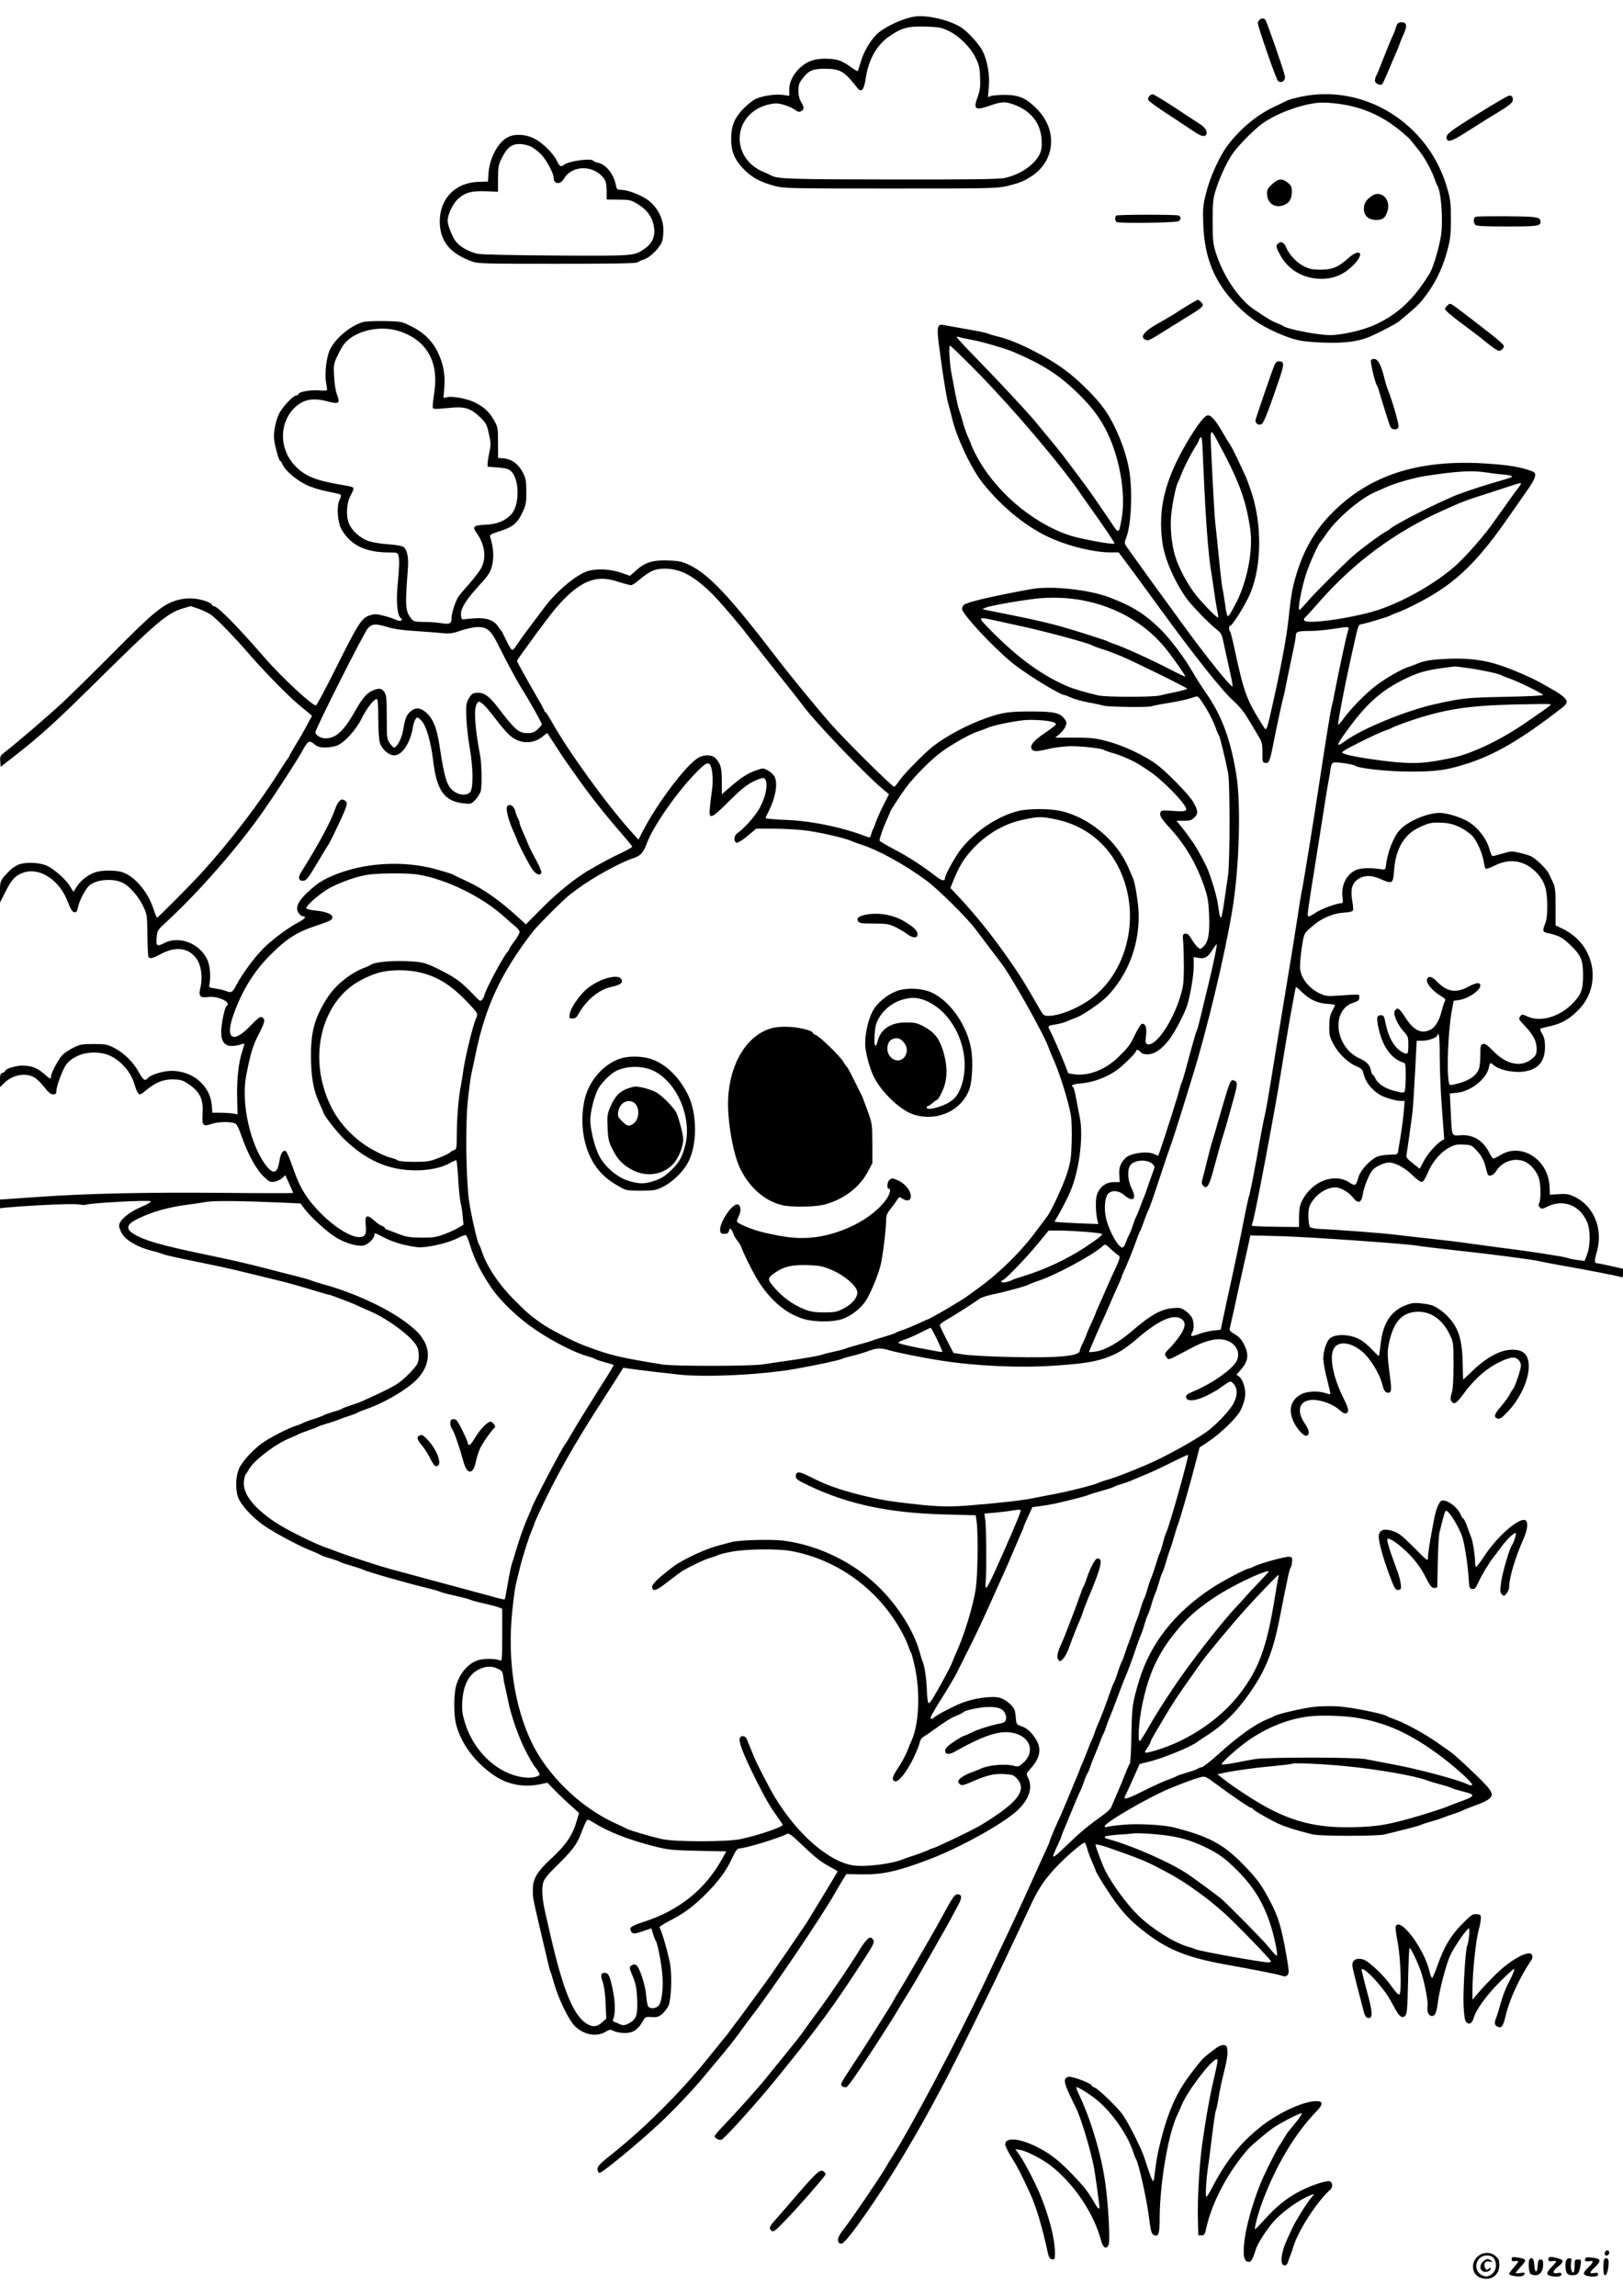 <?xml version="1.0" standalone="no"?>
<!DOCTYPE svg PUBLIC "-//W3C//DTD SVG 20010904//EN"
 "http://www.w3.org/TR/2001/REC-SVG-20010904/DTD/svg10.dtd">
<svg version="1.0" xmlns="http://www.w3.org/2000/svg"
 width="1240pt" height="1754pt" viewBox="0 0 1240 1754"
 preserveAspectRatio="xMidYMid meet">

<g transform="translate(0,1754) scale(0.1,-0.1)"
fill="#000000" stroke="none">
<path d="M6985 17413 c-94 -15 -240 -85 -293 -141 -47 -50 -93 -129 -113 -197
-12 -38 -23 -73 -25 -77 -3 -4 -27 10 -55 31 -28 21 -69 44 -90 50 -52 16
-143 17 -195 2 -98 -27 -184 -131 -184 -224 l0 -49 -48 7 c-57 8 -158 -7 -209
-31 -21 -10 -64 -44 -95 -76 -67 -70 -92 -132 -92 -228 0 -96 25 -157 92 -228
63 -66 126 -101 239 -132 70 -19 103 -20 886 -20 785 0 817 1 896 20 92 23
119 34 176 70 188 118 209 356 45 520 -81 81 -134 104 -240 105 -47 0 -95 -4
-108 -8 l-24 -9 7 79 c8 89 -11 197 -46 270 -28 57 -120 157 -174 189 -95 55
-259 92 -350 77z m256 -106 c82 -37 172 -125 211 -205 28 -56 34 -80 36 -153
3 -71 0 -98 -18 -148 -36 -98 -21 -108 98 -66 90 31 116 31 194 0 120 -49 188
-139 196 -259 3 -57 0 -81 -14 -112 -39 -83 -152 -160 -271 -184 -39 -9 -286
-12 -857 -11 -764 1 -876 4 -923 30 -10 6 -38 19 -63 29 -245 105 -236 422 14
506 27 9 65 16 85 16 41 0 115 -26 150 -52 17 -13 28 -15 42 -7 24 13 24 30
-1 71 -13 22 -20 51 -20 85 0 43 5 59 33 95 46 60 77 73 172 73 115 -1 146
-19 244 -145 33 -42 53 -18 67 81 20 131 81 242 171 306 96 69 148 84 283 80
98 -3 123 -7 171 -30z"/>
<path d="M9622 17388 c-7 -7 -12 -18 -12 -25 0 -26 139 -426 153 -440 24 -24
61 1 54 35 -8 43 -138 416 -149 430 -13 15 -31 15 -46 0z"/>
<path d="M10670 17344 c-6 -14 -10 -28 -10 -31 0 -3 -7 -19 -15 -36 -21 -46
-73 -174 -95 -232 -10 -27 -25 -64 -34 -81 -9 -18 -14 -39 -10 -47 7 -19 43
-32 54 -20 5 4 27 53 50 108 23 55 50 118 60 140 9 22 21 51 25 64 4 13 18 46
30 73 28 61 23 88 -16 88 -22 0 -32 -6 -39 -26z"/>
<path d="M8780 16805 c-7 -8 -10 -21 -7 -29 3 -8 68 -56 144 -105 76 -50 145
-95 153 -101 8 -5 35 -23 60 -40 47 -31 74 -37 85 -19 14 21 -6 55 -47 81 -24
15 -112 73 -195 128 -84 55 -159 100 -167 100 -7 0 -19 -7 -26 -15z"/>
<path d="M9939 16801 c-47 -10 -94 -23 -105 -29 -10 -5 -59 -29 -108 -52 -129
-62 -257 -170 -349 -294 -60 -80 -134 -243 -162 -360 -24 -94 -26 -121 -22
-234 9 -266 86 -451 262 -629 102 -103 203 -167 355 -227 100 -39 143 -46 300
-53 156 -6 262 7 350 43 64 27 204 99 226 117 114 94 146 123 180 164 89 109
152 231 190 373 25 92 29 123 29 245 0 125 -3 151 -29 240 -142 493 -632 798
-1117 696z m391 -73 c140 -34 262 -97 375 -192 33 -28 62 -54 65 -57 3 -4 18
-22 33 -41 59 -72 75 -95 109 -158 20 -36 41 -83 48 -105 7 -22 16 -44 20 -50
29 -38 46 -249 31 -373 -11 -87 -59 -251 -86 -297 -122 -200 -241 -313 -420
-396 -89 -41 -254 -79 -344 -79 -90 0 -325 46 -356 69 -5 4 -29 15 -52 24 -36
14 -70 34 -173 104 -115 77 -236 257 -291 433 -21 66 -24 94 -24 240 0 146 3
174 24 240 28 90 82 208 124 270 45 67 174 197 238 241 109 74 274 136 409
153 60 7 182 -4 270 -26z"/>
<path d="M9720 16134 c-32 -29 -40 -43 -40 -71 0 -69 52 -112 116 -94 50 14
73 46 74 103 0 40 -4 50 -31 72 -42 35 -71 33 -119 -10z"/>
<path d="M10480 16043 c-43 -30 -59 -57 -60 -96 0 -55 35 -87 94 -87 51 0 69
14 86 65 30 91 -48 168 -120 118z"/>
<path d="M9759 15674 c-11 -14 -8 -25 20 -79 63 -117 180 -185 317 -185 93 0
170 32 242 103 92 90 56 138 -39 53 -74 -67 -121 -86 -210 -86 -61 0 -85 5
-127 26 -56 28 -112 88 -137 147 -17 40 -43 48 -66 21z"/>
<path d="M11305 16679 c-231 -143 -257 -164 -253 -194 6 -38 42 -25 173 60 72
46 174 110 228 142 64 38 99 66 103 80 7 27 -2 43 -24 43 -10 0 -112 -59 -227
-131z"/>
<path d="M3882 16493 c-76 -37 -142 -159 -150 -279 l-4 -61 -71 -2 c-177 -5
-297 -127 -297 -302 0 -150 76 -244 245 -306 46 -17 95 -18 651 -18 428 0 605
3 615 11 8 6 30 17 50 23 50 16 127 95 140 145 6 23 9 69 6 103 -6 80 -56 164
-124 210 -56 38 -152 73 -198 73 -30 0 -33 3 -40 37 -15 82 -76 158 -137 170
-15 3 -31 10 -34 14 -14 24 -195 -2 -228 -32 -19 -17 -33 -8 -51 31 -26 58
-110 140 -176 173 -65 32 -145 36 -197 10z m173 -72 c22 -10 58 -38 81 -62 42
-46 94 -144 94 -176 0 -51 50 -56 78 -9 63 107 227 108 306 3 15 -21 20 -43
21 -94 l0 -67 90 -1 c81 0 95 -3 139 -29 63 -37 102 -80 121 -135 31 -91 11
-162 -59 -210 -83 -57 -73 -56 -671 -53 -325 2 -571 7 -603 13 -63 13 -133 50
-166 90 -27 32 -66 127 -66 162 0 49 40 132 81 169 53 48 102 61 214 57 l90
-4 0 100 c0 90 3 106 29 158 39 79 75 107 134 107 26 0 65 -9 87 -19z"/>
<path d="M8527 15893 c-11 -10 -8 -41 4 -49 20 -12 460 -6 475 7 19 15 18 35
-2 43 -21 8 -469 8 -477 -1z"/>
<path d="M11273 15883 c-16 -6 -17 -45 -1 -61 9 -9 77 -12 244 -12 245 0 261
3 252 47 -2 13 -16 20 -53 25 -58 7 -424 9 -442 1z"/>
<path d="M9080 15210 c-36 -22 -72 -44 -80 -50 -21 -15 -85 -53 -151 -90 -111
-62 -145 -107 -94 -127 19 -6 36 2 120 55 33 21 114 72 180 112 113 69 134 85
135 102 0 9 -29 38 -38 38 -4 0 -36 -18 -72 -40z"/>
<path d="M11056 15204 c-9 -8 -16 -19 -16 -23 0 -12 49 -54 155 -132 54 -41
106 -80 115 -87 66 -56 129 -102 142 -102 17 0 38 20 38 37 0 7 -35 40 -77 73
-43 34 -85 66 -93 73 -27 22 -171 131 -203 155 -37 26 -41 27 -61 6z"/>
<path d="M2771 15079 c-99 -30 -214 -128 -253 -216 -24 -55 -38 -175 -28 -238
5 -27 9 -55 9 -61 1 -8 -19 -10 -64 -6 -65 5 -155 -12 -155 -29 0 -5 -7 -9
-15 -9 -24 0 -108 -89 -133 -141 -28 -59 -45 -150 -37 -203 10 -63 37 -156 45
-156 4 0 13 -14 20 -30 19 -45 106 -119 185 -156 39 -18 110 -40 160 -49 50
-9 93 -20 98 -24 4 -4 0 -22 -9 -40 -24 -48 -15 -172 16 -226 69 -120 184
-175 361 -175 61 0 67 -2 73 -22 9 -34 7 -90 -6 -225 -13 -129 -2 -238 24
-254 25 -16 -5 -30 -33 -15 -13 7 -55 21 -92 31 -56 15 -74 16 -106 6 -69 -20
-87 -48 -293 -461 -62 -123 -118 -226 -124 -228 -24 -7 -264 216 -395 367
-206 238 -357 391 -386 391 -7 0 -13 4 -13 8 0 17 -78 45 -141 50 -45 3 -84
-1 -124 -12 -109 -32 -183 -92 -475 -387 -151 -152 -329 -327 -395 -389 -106
-100 -363 -320 -454 -390 -29 -22 -32 -30 -29 -67 l3 -41 95 74 c229 180 311
255 715 654 373 368 469 449 575 480 l67 20 59 -20 c32 -11 75 -32 96 -46 45
-32 184 -175 299 -309 47 -55 140 -154 205 -220 108 -109 143 -141 239 -218
l29 -25 -34 -63 c-18 -35 -57 -104 -87 -152 -29 -49 -53 -90 -53 -93 0 -3 -5
-10 -10 -17 -6 -7 -32 -46 -58 -87 -155 -249 -379 -542 -604 -790 -71 -78
-331 -340 -338 -340 -3 0 -16 30 -28 68 -42 131 -146 252 -242 281 -47 14
-143 14 -192 1 -56 -16 -115 -59 -148 -108 l-29 -44 -27 43 c-30 50 -112 123
-170 153 -47 25 -149 33 -208 16 -26 -7 -58 -27 -80 -48 -75 -77 -76 -78 -76
-166 l0 -81 39 78 c47 96 80 132 142 152 124 41 274 -58 336 -222 23 -58 35
-79 50 -81 17 -2 22 4 28 34 10 54 60 148 91 173 57 45 183 53 254 16 52 -27
115 -99 151 -172 33 -68 33 -69 35 -225 1 -86 5 -161 8 -167 11 -18 29 -13
100 24 114 59 210 44 269 -41 35 -49 47 -145 28 -219 -16 -65 -4 -79 61 -71
75 10 181 -43 139 -69 -14 -8 -41 -138 -41 -198 0 -73 26 -107 80 -107 21 0
51 5 66 10 15 6 28 9 30 7 2 -2 -5 -28 -15 -58 -28 -80 -43 -218 -39 -357 l3
-124 -35 6 c-19 3 -63 6 -96 6 l-61 0 -5 58 c-14 150 -143 260 -305 262 -65 0
-161 -29 -183 -55 -22 -26 -36 -16 -69 44 -40 75 -113 148 -188 186 -53 27
-67 30 -158 30 -91 0 -105 -3 -158 -30 -32 -16 -68 -41 -81 -55 -30 -32 -86
-137 -86 -161 0 -26 -6 -24 -57 21 -50 44 -94 60 -165 60 -48 0 -128 -25 -128
-40 0 -5 -9 -12 -20 -15 -17 -5 -20 -15 -20 -58 l0 -51 33 32 c63 61 159 80
227 43 19 -10 54 -43 78 -75 32 -41 50 -56 68 -56 17 0 24 6 24 19 0 45 52
183 82 217 63 71 177 101 287 74 97 -23 197 -124 227 -229 17 -56 30 -81 44
-81 5 0 26 15 49 34 69 57 127 81 201 81 54 -1 73 -6 108 -28 98 -63 127 -120
120 -233 -6 -92 2 -102 67 -80 46 16 130 20 174 7 19 -5 30 -25 61 -112 48
-135 113 -250 169 -301 38 -36 47 -40 78 -35 20 4 46 16 59 28 l24 22 30 -66
c16 -37 30 -68 30 -70 0 -2 -253 -2 -563 1 -540 5 -1009 -5 -1352 -29 -77 -5
-182 -12 -232 -16 l-93 -6 0 -33 0 -33 53 5 c189 17 500 31 542 24 28 -4 53
-6 56 -4 24 14 494 40 502 27 3 -5 -30 -24 -73 -42 -95 -40 -170 -103 -170
-144 0 -15 12 -46 27 -68 31 -48 124 -99 224 -124 35 -8 73 -20 84 -25 11 -5
79 -21 150 -36 293 -60 356 -73 475 -103 69 -17 172 -42 230 -56 105 -25 160
-41 320 -89 47 -14 88 -26 93 -26 10 0 183 -66 222 -85 17 -8 56 -26 88 -39
152 -66 340 -209 367 -281 12 -33 13 -86 1 -117 -12 -32 -97 -119 -153 -157
-42 -28 -121 -67 -263 -131 -22 -10 -65 -26 -95 -35 -30 -10 -59 -21 -65 -25
-5 -5 -37 -16 -70 -25 -33 -10 -64 -21 -70 -25 -5 -4 -41 -18 -80 -30 -38 -12
-74 -26 -80 -30 -5 -4 -28 -13 -50 -20 -58 -18 -181 -80 -246 -123 -75 -49
-165 -145 -192 -204 -30 -67 -30 -181 0 -239 33 -62 113 -145 195 -201 78 -54
278 -160 356 -189 26 -10 56 -23 67 -30 11 -7 47 -20 80 -29 33 -10 65 -21 70
-25 6 -4 44 -18 85 -29 41 -12 84 -26 95 -32 39 -18 299 -93 490 -140 44 -10
89 -24 100 -29 11 -5 63 -19 115 -30 52 -12 104 -25 115 -31 11 -5 58 -18 105
-28 47 -11 97 -24 111 -30 l26 -10 0 -201 c0 -182 -1 -201 -16 -194 -33 14
-111 16 -158 5 -81 -21 -151 -99 -179 -202 -18 -70 -18 -220 1 -292 39 -150
147 -293 294 -392 105 -69 225 -91 352 -64 l52 11 41 -43 c23 -25 77 -76 120
-116 l80 -72 -17 -58 c-29 -106 -82 -186 -191 -286 -115 -106 -146 -159 -145
-247 0 -58 1 -62 47 -260 16 -69 41 -176 56 -238 14 -62 28 -118 31 -123 4 -5
15 -42 26 -82 33 -119 110 -280 157 -330 66 -69 167 -90 236 -49 34 20 39 21
66 7 16 -8 54 -15 84 -15 62 0 100 25 136 88 20 36 23 37 69 34 40 -3 53 1 81
24 18 16 39 44 48 64 20 48 27 218 13 310 -13 79 -67 269 -82 284 -5 6 22 25
69 49 120 62 189 113 287 211 99 100 155 176 202 279 24 50 37 67 52 67 44 0
303 79 362 110 17 9 35 -4 132 -97 80 -77 134 -119 185 -146 40 -21 72 -40 72
-42 0 -1 -43 -74 -96 -161 -53 -88 -106 -175 -118 -194 -11 -19 -24 -39 -28
-45 -4 -5 -27 -39 -51 -75 -24 -36 -70 -103 -102 -150 -33 -47 -74 -107 -93
-135 -34 -50 -116 -163 -245 -338 -38 -50 -79 -105 -90 -121 -12 -17 -34 -44
-48 -60 -14 -17 -67 -83 -118 -146 -210 -261 -478 -529 -731 -731 -94 -75
-115 -96 -115 -118 0 -16 6 -27 16 -29 17 -3 283 215 452 372 100 92 266 266
344 362 18 21 76 91 129 154 53 63 113 140 135 170 21 30 67 92 101 137 170
221 531 755 641 948 15 28 41 70 56 95 l27 44 120 -2 c155 -3 272 23 509 113
231 87 559 268 672 370 95 86 127 180 87 256 -15 30 -14 31 20 69 76 85 87
155 35 233 -34 51 -67 79 -114 94 -26 8 -30 15 -33 49 -1 21 -5 50 -8 63 -8
36 -68 89 -116 102 -59 16 -197 -3 -291 -40 -69 -28 -192 -92 -212 -112 -12
-12 -25 -12 -25 1 0 6 22 45 48 88 83 131 139 225 159 267 11 22 47 94 80 160
64 128 93 189 168 355 57 129 76 169 108 240 14 30 44 100 67 155 23 55 51
118 61 141 10 22 19 43 19 47 0 4 15 40 34 81 l34 73 59 8 c32 4 85 13 118 20
135 31 231 56 250 65 11 5 56 19 100 31 44 12 85 25 90 29 6 4 33 15 62 23 29
9 67 22 85 31 18 8 67 28 108 45 41 17 129 58 194 91 66 33 121 58 123 56 8
-8 -141 -539 -166 -591 -6 -11 -18 -49 -27 -85 -9 -36 -20 -69 -24 -75 -4 -5
-17 -44 -29 -85 -12 -41 -28 -88 -36 -105 -7 -16 -21 -57 -30 -90 -10 -33 -21
-64 -25 -70 -4 -5 -15 -37 -25 -70 -9 -33 -23 -73 -30 -90 -7 -16 -21 -55 -30
-85 -10 -30 -23 -68 -30 -85 -7 -16 -21 -55 -30 -85 -10 -30 -21 -59 -25 -65
-4 -5 -18 -41 -30 -80 -12 -38 -26 -74 -30 -80 -4 -5 -17 -37 -28 -70 -34 -99
-72 -198 -91 -240 -10 -22 -24 -58 -31 -80 -7 -22 -16 -44 -20 -50 -3 -5 -15
-32 -25 -60 -10 -27 -28 -74 -41 -103 -13 -29 -24 -55 -24 -58 0 -3 -13 -36
-29 -72 -15 -37 -45 -107 -65 -157 -21 -49 -44 -103 -51 -120 -35 -74 -85
-193 -85 -199 0 -4 -11 -31 -24 -59 -14 -29 -67 -146 -119 -262 -94 -208 -134
-294 -249 -535 -33 -69 -85 -179 -116 -245 -204 -428 -557 -1094 -692 -1305
-16 -25 -37 -58 -45 -74 -45 -79 -266 -404 -326 -480 -22 -27 -42 -60 -45 -73
-7 -28 8 -48 30 -40 42 16 284 363 463 662 134 225 191 327 330 590 85 161
363 725 466 945 19 41 57 122 85 180 27 58 64 137 82 175 72 159 118 227 226
340 77 79 195 178 203 169 4 -5 13 -29 20 -54 7 -25 24 -69 37 -98 13 -29 24
-55 24 -58 0 -14 101 -175 152 -244 76 -102 131 -157 240 -240 165 -125 313
-184 593 -235 276 -50 401 -75 434 -86 27 -9 36 -8 48 4 13 13 12 32 -10 158
-36 204 -59 283 -121 402 -65 126 -102 176 -209 286 -151 154 -260 213 -527
281 -80 21 -277 31 -386 21 -61 -5 -117 -13 -127 -17 -10 -3 -17 -1 -17 5 0
27 323 215 490 286 93 39 196 77 237 88 41 10 42 10 130 -55 122 -91 251 -178
262 -178 5 0 11 -3 13 -8 5 -11 133 -85 202 -116 54 -24 131 -48 256 -79 59
-14 490 -14 550 0 182 45 258 64 275 73 11 5 47 17 80 26 33 9 74 22 90 29 17
7 55 21 85 30 30 10 60 21 65 25 6 3 33 15 60 25 182 65 195 85 115 172 -64
70 -233 227 -276 257 -17 11 -60 41 -95 66 -89 63 -241 146 -313 172 -34 12
-66 25 -72 30 -24 17 -272 67 -369 73 -55 3 -138 2 -185 -3 -85 -10 -284 -56
-304 -71 -6 -4 -27 -14 -46 -21 -94 -36 -223 -127 -378 -267 -63 -57 -122
-103 -131 -103 -9 0 -21 -4 -26 -9 -6 -5 -44 -19 -85 -31 -41 -12 -79 -25 -85
-30 -5 -4 -25 -12 -42 -18 -47 -16 -123 -50 -240 -109 -100 -49 -125 -53 -104
-16 6 10 32 68 59 128 l49 110 84 21 c102 26 310 112 354 146 6 5 44 30 85 57
107 69 207 165 291 281 141 192 202 337 254 600 65 330 77 386 86 396 4 6 10
26 11 45 3 30 0 34 -23 37 -28 3 -221 -50 -266 -73 -15 -8 -32 -15 -36 -15
-22 0 -203 -95 -287 -150 -286 -188 -471 -424 -557 -708 -52 -173 -55 -199
-59 -415 -1 -118 -7 -214 -13 -221 -5 -6 -21 -41 -34 -76 -14 -36 -41 -103
-62 -150 -20 -47 -40 -94 -45 -105 -4 -11 -27 -33 -49 -50 -135 -97 -186 -140
-289 -239 -121 -117 -126 -117 -71 0 16 34 29 64 29 68 0 4 13 38 29 74 15 37
45 108 65 157 20 50 42 99 48 109 5 11 19 44 29 74 10 30 23 60 28 66 4 6 14
29 21 51 7 22 23 63 35 90 12 28 30 73 40 100 10 28 21 55 25 60 4 6 13 28 20
50 7 22 18 54 26 70 12 28 29 72 89 232 14 38 30 77 35 88 13 28 58 149 81
220 11 33 26 74 33 90 8 17 22 57 31 90 10 33 21 65 25 70 4 6 15 37 25 70 9
33 23 74 30 90 8 17 21 57 31 90 9 33 20 65 24 70 4 6 18 44 29 85 12 41 26
84 31 95 5 11 18 54 30 95 12 41 25 84 30 95 14 33 94 311 138 484 l27 104 75
50 c90 61 211 179 238 233 36 74 45 130 27 190 -8 30 -25 60 -37 68 l-21 15
32 37 c59 66 65 117 25 195 -18 36 -38 58 -70 77 -35 21 -43 31 -38 47 3 11
19 81 35 155 16 74 42 194 58 265 16 72 37 166 47 209 l17 79 236 -6 c220 -6
985 -60 1041 -73 14 -3 144 -19 290 -35 265 -28 607 -73 645 -84 11 -3 81 -17
155 -30 192 -33 442 -82 463 -90 14 -6 17 -1 17 28 l0 35 -92 21 c-51 12 -98
21 -105 21 -22 0 -23 17 -2 91 48 170 -23 344 -167 415 -46 22 -64 26 -123 22
l-69 -4 -4 71 c-13 199 -213 326 -368 235 -28 -17 -55 -30 -60 -30 -5 0 -21
22 -34 49 -46 90 -123 136 -218 129 -69 -5 -65 -14 -74 179 l-7 140 58 6 c104
11 224 107 241 195 7 36 11 38 34 17 37 -34 131 -57 207 -53 127 8 188 72 187
194 0 44 -6 71 -22 98 -16 26 -18 38 -9 40 6 2 43 11 81 20 82 19 145 57 213
129 141 149 134 387 -16 534 -27 27 -75 61 -108 76 l-58 28 0 142 c0 114 -3
149 -17 180 -10 20 -25 53 -34 72 -18 39 -105 122 -144 137 -14 6 -51 17 -84
24 -53 13 -64 13 -126 -6 -37 -11 -71 -20 -77 -20 -5 0 -14 21 -21 46 -26 97
-107 194 -194 233 -68 31 -143 51 -190 51 -94 0 -244 -64 -304 -131 -50 -55
-96 -176 -106 -279 -2 -19 -8 -24 -23 -22 -83 14 -159 13 -200 -2 -76 -30
-121 -118 -108 -213 5 -36 3 -43 -11 -43 -34 0 -152 -44 -193 -71 -23 -16 -46
-29 -52 -29 -17 0 -19 -19 58 465 17 105 44 276 60 380 16 105 32 199 35 210
3 11 8 41 11 67 4 34 11 49 25 53 20 6 149 -13 165 -25 27 -20 249 -44 415
-44 201 -1 281 10 437 60 218 69 427 193 736 434 15 12 27 30 27 40 0 19 -38
53 -100 88 -19 11 -62 35 -95 54 -83 46 -234 111 -333 142 -119 37 -235 50
-387 43 -127 -6 -179 -15 -240 -42 -16 -7 -41 -16 -55 -20 -49 -15 -170 -84
-243 -139 -81 -61 -197 -179 -253 -257 -20 -27 -38 -48 -40 -46 -7 7 59 347
121 617 34 153 32 147 63 153 40 7 205 58 217 66 6 4 33 16 60 25 28 10 102
45 165 78 276 145 443 308 700 683 36 52 91 131 123 176 62 89 71 124 35 138
-93 35 -181 49 -370 61 -511 30 -883 -93 -1169 -387 -148 -152 -241 -334 -295
-578 -7 -33 -20 -127 -28 -210 -16 -158 -65 -416 -145 -763 -21 -91 -28 -104
-42 -82 -137 217 -152 257 -228 607 -14 67 -29 125 -33 129 -11 10 -10 44 1
44 17 0 123 171 156 254 85 209 87 522 6 766 -17 52 -38 109 -46 125 -78 168
-101 214 -115 235 -10 14 -37 59 -61 100 -56 97 -91 134 -117 126 -25 -8 -82
-84 -154 -206 -168 -286 -223 -509 -187 -765 16 -120 87 -286 178 -418 36 -53
171 -193 231 -241 42 -33 45 -40 61 -118 10 -46 29 -134 43 -197 15 -63 25
-119 23 -124 -5 -17 -189 211 -362 448 -52 72 -116 159 -142 195 -43 58 -166
228 -284 393 -41 57 -41 58 -26 95 38 94 51 335 27 502 -22 154 -104 360 -193
485 -64 91 -201 226 -305 302 -149 109 -377 222 -512 253 -30 7 -63 17 -72 22
-10 5 -84 20 -165 34 -82 15 -160 28 -174 31 -48 9 -53 -13 -36 -149 28 -216
57 -402 72 -453 8 -27 22 -79 30 -115 38 -153 146 -380 233 -490 152 -191 347
-347 537 -428 141 -60 321 -102 441 -102 l61 0 117 -157 c64 -87 150 -205 192
-263 275 -378 489 -647 575 -721 35 -31 75 -80 100 -123 24 -39 59 -98 78
-130 33 -54 36 -66 36 -135 0 -71 1 -76 22 -79 28 -4 35 11 62 148 29 149 69
332 75 350 3 8 17 71 30 140 14 69 34 166 45 215 11 50 20 102 21 116 0 34 14
39 108 39 42 0 120 7 172 15 135 21 131 21 118 -17 -12 -39 -58 -250 -93 -428
-13 -69 -26 -132 -29 -140 -7 -17 -42 -236 -87 -530 -51 -338 -134 -853 -144
-890 -3 -14 -17 -97 -30 -185 -23 -152 -43 -275 -115 -710 -17 -104 -42 -255
-55 -335 -51 -320 -75 -457 -85 -495 -6 -22 -21 -103 -35 -180 -32 -186 -73
-394 -80 -414 -4 -9 -18 -72 -32 -141 -42 -216 -81 -400 -113 -545 -17 -77
-41 -186 -52 -241 l-22 -102 -55 -6 c-31 -3 -80 -15 -110 -26 -58 -23 -72 -20
-53 10 17 28 15 87 -4 119 -9 15 -31 37 -50 50 -30 21 -42 23 -97 18 -84 -7
-167 -53 -298 -166 -112 -97 -214 -155 -291 -166 -27 -4 -48 -5 -48 -2 0 4 79
187 105 242 8 17 31 68 51 115 20 47 49 113 65 148 16 34 29 65 29 69 0 4 9
25 19 47 28 60 69 162 93 231 11 33 24 65 28 70 4 6 17 38 29 73 12 34 26 70
31 80 11 18 31 75 111 317 27 83 54 159 58 170 9 20 80 242 128 400 13 44 33
107 43 140 109 347 249 932 305 1274 53 319 67 795 32 1024 -44 277 -112 461
-235 636 -31 45 -77 116 -101 159 -62 108 -169 250 -243 323 -117 116 -215
178 -388 244 -158 61 -448 92 -599 65 -299 -54 -490 -99 -516 -120 -8 -7 -15
-21 -15 -31 0 -38 228 -284 380 -410 100 -83 370 -249 404 -249 4 0 26 -9 49
-19 24 -11 81 -27 127 -36 47 -8 102 -20 123 -26 39 -10 351 -14 367 -4 5 3
63 15 129 25 66 11 140 27 163 35 24 8 48 15 54 15 21 0 119 -167 144 -246 7
-21 17 -44 22 -50 8 -11 45 -161 71 -289 15 -75 14 -690 -1 -785 -5 -36 -18
-122 -28 -192 -10 -71 -21 -128 -25 -128 -5 0 -11 16 -14 35 -3 19 -8 52 -11
73 -10 67 -56 216 -86 282 -28 60 -91 171 -111 195 -4 6 -18 24 -30 42 -12 17
-37 50 -55 72 l-34 41 57 0 c47 0 60 4 81 26 30 29 28 53 -12 121 -30 52 -200
226 -274 281 -94 70 -257 147 -376 178 -96 26 -126 29 -256 29 l-146 0 32 27
c18 15 39 41 46 58 11 28 11 34 -7 58 -34 47 -81 57 -258 57 -163 0 -215 -7
-330 -47 -146 -50 -314 -139 -418 -220 -66 -53 -220 -209 -255 -260 -18 -27
-36 -48 -41 -48 -15 0 -377 358 -482 478 -115 131 -307 365 -424 518 -351 458
-505 621 -652 695 -59 28 -81 34 -159 37 -121 6 -185 -13 -251 -73 l-50 -44
-69 24 c-76 27 -180 33 -249 14 -85 -24 -239 -151 -332 -274 -134 -178 -174
-231 -207 -281 -37 -54 -40 -56 -54 -38 -8 10 -26 44 -40 74 -14 30 -28 57
-31 60 -4 3 -14 17 -24 32 -30 48 -88 70 -171 65 -39 -2 -80 -6 -91 -8 -16 -3
-21 2 -23 29 -5 50 33 113 130 220 69 74 92 106 103 145 21 71 18 144 -11 238
-3 12 9 20 53 34 121 37 156 65 198 158 23 49 27 71 26 151 0 80 -4 102 -25
143 -32 65 -85 105 -145 111 l-46 4 0 117 c0 110 -2 119 -30 169 -34 62 -76
102 -144 136 -56 29 -169 51 -213 42 l-30 -6 6 73 c10 97 -7 189 -48 273 -43
90 -111 156 -206 202 -72 36 -77 37 -205 39 -71 1 -145 -2 -164 -8z m289 -72
c201 -70 292 -232 259 -458 -7 -46 -13 -95 -13 -109 -1 -28 -3 -28 136 -15
107 11 155 -4 223 -69 49 -47 54 -56 70 -129 15 -68 16 -87 5 -135 -7 -32 -13
-70 -14 -87 l-1 -30 78 -6 c62 -5 83 -11 102 -29 65 -61 66 -258 2 -328 -46
-50 -107 -76 -195 -80 -96 -5 -106 -14 -70 -64 61 -86 75 -182 38 -261 -11
-23 -52 -78 -91 -122 -39 -44 -78 -90 -86 -102 -24 -36 -53 -126 -53 -164 0
-44 -14 -50 -86 -38 -27 4 -84 8 -126 8 -70 1 -78 3 -97 27 -44 56 -47 94 -25
375 7 91 -4 146 -33 171 -9 7 -56 16 -112 20 -53 3 -120 14 -149 23 -68 21
-135 81 -158 141 -22 58 -15 159 15 209 11 20 21 43 21 50 0 15 -4 17 -110 35
-187 32 -270 68 -343 150 -118 131 -113 330 12 443 65 58 135 70 247 40 82
-22 95 -13 70 49 -11 26 -20 82 -23 138 -5 89 -4 100 22 155 15 33 36 72 47
87 78 111 282 160 438 105z m4365 -63 c82 -15 252 -65 315 -91 235 -101 355
-178 506 -328 87 -86 143 -158 191 -245 112 -202 169 -506 132 -704 -23 -122
-17 -122 -98 0 -62 92 -145 212 -173 249 -4 6 -23 30 -41 55 -18 25 -50 68
-71 95 -21 28 -47 63 -59 79 -20 27 -132 164 -225 275 -67 79 -269 296 -435
466 -89 91 -160 168 -158 171 3 2 12 2 20 -1 9 -4 52 -13 96 -21z m53 -258
c271 -277 640 -712 784 -926 10 -14 32 -45 49 -70 135 -189 208 -298 204 -302
-11 -11 -260 35 -345 63 -292 98 -579 348 -719 625 -17 34 -31 64 -31 67 0 4
-11 30 -24 59 -13 29 -32 82 -41 118 -9 35 -21 72 -25 81 -5 9 -18 65 -30 125
-11 60 -24 129 -29 154 -16 78 -24 220 -13 220 5 0 104 -96 220 -214z m1815
-499 c172 -318 223 -452 258 -682 25 -159 -19 -396 -104 -565 -29 -57 -57
-105 -64 -107 -7 -3 -15 28 -22 84 -7 48 -16 108 -22 133 -5 25 -18 140 -29
255 -11 116 -23 224 -25 240 -6 31 -35 591 -35 658 0 20 3 37 8 37 4 0 20 -24
35 -53z m-84 -517 c12 -215 27 -383 41 -475 6 -33 17 -107 25 -165 8 -58 19
-127 25 -154 6 -27 9 -51 7 -53 -7 -6 -94 81 -162 162 -68 82 -142 220 -169
315 -28 99 -38 225 -26 324 11 93 37 213 50 231 3 6 15 33 25 60 20 54 70 152
110 215 14 22 25 43 25 48 0 4 6 14 13 21 10 10 13 -22 18 -161 4 -95 12 -261
18 -368z m2146 261 c33 -5 93 -13 133 -16 43 -4 70 -11 65 -16 -5 -5 -40 -17
-78 -28 -99 -27 -248 -75 -330 -106 -137 -51 -502 -237 -525 -266 -3 -3 -18
-13 -35 -22 -35 -18 -192 -134 -250 -186 -82 -73 -292 -283 -345 -345 -30 -36
-58 -65 -62 -65 -16 -2 17 177 54 284 27 81 91 222 107 235 3 3 23 30 44 61
80 119 266 277 383 325 21 9 53 22 69 30 72 33 218 75 310 89 241 36 350 43
460 26z m265 -87 c0 -3 -10 -19 -22 -34 -13 -15 -29 -36 -35 -46 -7 -10 -36
-50 -63 -89 -28 -38 -68 -95 -90 -126 -65 -93 -192 -239 -275 -317 -142 -132
-383 -274 -590 -346 -181 -63 -559 -119 -580 -86 -4 7 -3 15 2 19 5 3 57 60
115 126 262 299 578 532 940 695 154 69 178 78 313 121 72 23 162 52 200 65
75 25 85 27 85 18z m-6396 -678 c76 -35 153 -95 242 -188 61 -65 194 -221 240
-283 25 -33 192 -246 304 -385 58 -73 114 -145 126 -161 83 -115 455 -505 602
-631 l54 -45 -45 -89 c-25 -49 -50 -107 -57 -129 -7 -22 -16 -44 -20 -50 -4
-5 -10 -23 -14 -38 -5 -22 -11 -27 -24 -22 -184 73 -431 125 -629 132 -84 3
-153 9 -153 14 0 4 7 20 15 36 60 115 81 227 52 282 -6 13 -28 33 -49 45 -36
20 -36 20 -90 2 -68 -25 -111 -52 -195 -124 l-68 -59 0 101 c-1 104 -8 129
-48 174 -26 28 -89 30 -133 3 -94 -57 -310 -343 -420 -555 l-36 -70 -54 60
c-180 198 -482 614 -604 833 -25 44 -48 81 -52 81 -5 0 -8 4 -8 9 0 4 -23 48
-52 97 -79 137 -158 278 -158 285 0 4 23 37 50 75 28 38 58 80 68 93 17 26 51
70 131 176 114 149 224 243 318 271 67 20 122 17 210 -11 43 -14 86 -25 95
-25 9 0 41 21 71 48 30 26 74 55 98 64 63 24 158 17 233 -16z m3096 -222 c240
-56 447 -183 591 -364 55 -69 149 -204 145 -208 -2 -2 -51 21 -107 50 -144 75
-366 176 -434 198 -22 7 -44 16 -50 20 -10 7 -203 69 -340 109 -92 27 -216 56
-400 93 -82 16 -166 33 -185 37 l-35 8 25 11 c35 16 308 63 415 72 129 10 255
2 375 -26z m-715 -144 c50 -11 142 -31 205 -45 175 -38 517 -130 535 -145 6
-4 39 -17 75 -28 36 -11 103 -36 150 -56 112 -48 500 -239 500 -247 0 -3 -37
-14 -82 -24 -46 -9 -103 -22 -128 -28 -58 -13 -411 -13 -470 1 -95 22 -189 50
-231 68 -199 85 -379 216 -584 423 -111 113 -111 111 30 81z m-4640 -51 c45
-14 118 -24 205 -29 74 -5 167 -12 206 -16 63 -6 81 -3 148 20 42 14 98 26
124 26 78 0 103 -23 169 -157 51 -103 134 -257 163 -303 69 -109 160 -272 160
-285 0 -3 -15 -19 -32 -36 -26 -23 -42 -29 -76 -29 -70 0 -94 21 -231 200 -65
85 -106 112 -158 108 -32 -3 -41 -9 -61 -43 -21 -37 -22 -49 -19 -150 3 -60
14 -164 26 -230 26 -146 28 -300 5 -333 -20 -28 -74 -30 -118 -2 -59 36 -79
95 -117 348 -21 146 -54 222 -113 267 -40 31 -73 31 -108 2 -32 -27 -44 -56
-58 -145 -11 -63 -47 -132 -70 -132 -5 0 -19 15 -32 33 -22 30 -23 40 -23 197
0 142 -3 170 -18 193 -20 30 -39 33 -88 13 -47 -20 -79 -57 -135 -156 -86
-153 -148 -210 -226 -210 -38 0 -78 24 -78 47 0 26 372 763 401 794 33 35 59
37 154 8z m8264 -314 c114 -17 230 -43 246 -55 6 -4 28 -13 50 -20 60 -19 265
-119 265 -129 0 -5 -132 -11 -292 -14 -295 -6 -322 -9 -535 -56 -217 -48 -553
-186 -682 -279 -85 -62 -77 -38 44 123 129 172 244 270 411 350 120 57 171 69
378 94 5 1 56 -6 115 -14z m-8339 -381 c0 -83 5 -164 12 -186 14 -49 68 -98
108 -98 63 0 125 93 145 217 3 22 13 49 20 60 13 17 15 17 43 -10 37 -35 75
-164 92 -312 27 -225 86 -307 235 -322 53 -6 56 -5 89 30 18 19 36 50 40 67 9
47 6 207 -5 265 -42 222 -51 365 -25 401 14 19 15 19 43 -2 15 -11 58 -60 95
-110 37 -49 85 -106 107 -126 79 -75 190 -77 268 -5 13 11 24 19 26 16 1 -2
14 -22 28 -44 41 -63 103 -159 112 -170 4 -5 43 -61 87 -123 92 -132 225 -300
339 -429 44 -51 81 -96 81 -101 0 -4 -37 -25 -82 -47 -72 -33 -137 -68 -238
-126 -107 -61 -241 -168 -359 -286 l-133 -134 -58 53 c-142 130 -267 218 -390
275 -52 24 -103 48 -112 54 -10 5 -68 23 -130 40 -255 69 -558 49 -793 -53
-79 -35 -119 -62 -188 -127 -53 -50 -77 -88 -77 -122 0 -26 27 -59 47 -59 27
0 11 -20 -34 -44 -76 -38 -214 -141 -274 -204 -70 -72 -156 -189 -199 -269
-34 -66 -41 -70 -87 -52 -15 6 -50 14 -78 18 -47 6 -50 8 -45 31 12 60 5 146
-17 191 -59 124 -216 184 -328 125 -56 -29 -64 -23 -58 42 5 56 7 58 82 127
237 218 542 566 727 831 112 160 266 398 308 475 38 70 50 76 87 45 25 -21 41
-26 85 -26 30 0 70 7 90 15 58 24 145 121 188 208 38 77 92 147 115 147 8 0
11 -44 11 -146z m8953 97 c-15 -13 -107 -78 -208 -146 -181 -123 -396 -224
-540 -254 -168 -35 -239 -43 -357 -38 -122 4 -407 46 -462 67 -28 10 -28 11
-10 24 43 29 271 141 319 156 22 7 45 16 50 21 6 4 56 23 110 43 280 97 460
126 835 135 140 3 259 4 263 2 5 -2 5 -6 0 -10z m-3800 -126 c15 -4 26 -12 24
-19 -2 -6 -37 -33 -78 -61 -91 -61 -123 -99 -106 -127 14 -22 36 -21 152 6 39
8 107 16 152 16 88 0 232 -17 248 -29 6 -4 38 -16 73 -25 61 -17 163 -63 212
-96 14 -9 45 -30 69 -46 61 -40 189 -162 241 -229 55 -71 47 -78 -71 -69 -74
5 -87 4 -92 -10 -10 -25 2 -46 69 -119 119 -129 204 -274 264 -447 28 -82 33
-113 38 -222 5 -143 -6 -203 -44 -239 -23 -22 -24 -22 -45 -3 -12 10 -32 38
-46 62 -19 32 -31 42 -47 40 -20 -3 -21 -7 -16 -68 3 -36 5 -123 5 -195 -1
-112 -4 -142 -28 -219 -60 -198 -191 -386 -253 -362 -12 5 -14 18 -8 66 7 61
-3 90 -31 90 -7 0 -28 -33 -48 -73 -41 -87 -52 -103 -133 -182 -97 -96 -229
-147 -338 -131 l-44 7 -30 77 c-33 84 -96 226 -112 254 -17 30 -12 35 42 42
28 4 70 15 92 25 23 10 57 24 76 31 48 18 187 115 229 159 157 164 241 379
241 616 0 79 -26 248 -44 288 -8 18 -23 53 -34 78 -89 209 -304 388 -522 435
-84 18 -238 18 -315 0 -156 -37 -324 -147 -438 -286 -44 -54 -127 -202 -127
-227 0 -26 -23 -23 -68 12 -105 81 -209 149 -318 206 -63 33 -114 64 -114 67
0 20 26 95 51 150 16 35 29 65 29 67 0 9 70 117 119 185 68 92 199 223 283
283 82 58 212 131 263 147 22 7 58 21 80 30 41 18 161 44 270 58 61 7 177 1
228 -13z m-2615 -332 c16 -32 22 -116 12 -188 -6 -38 -13 -97 -16 -131 -11
-99 7 -94 144 44 90 89 134 125 185 151 36 18 73 31 81 28 44 -17 20 -154 -45
-254 -39 -60 -109 -135 -157 -169 -26 -18 -28 -67 -2 -72 8 -1 45 22 82 53
l66 55 125 0 c69 0 171 -5 228 -11 104 -10 317 -58 374 -83 17 -8 48 -19 70
-26 134 -42 338 -154 505 -278 89 -66 307 -282 371 -367 85 -113 181 -240 193
-255 80 -101 342 -568 371 -661 4 -13 16 -42 26 -64 51 -110 120 -328 141
-445 5 -30 8 -120 6 -200 -4 -129 -8 -156 -36 -245 -27 -86 -122 -291 -152
-328 -5 -7 -43 -57 -84 -112 -117 -159 -284 -322 -446 -438 -36 -26 -69 -50
-75 -55 -46 -35 -297 -182 -311 -182 -2 0 -36 -15 -76 -34 -40 -18 -91 -39
-113 -46 -22 -7 -44 -16 -50 -20 -5 -5 -44 -18 -85 -30 -41 -12 -84 -25 -95
-30 -11 -5 -56 -18 -100 -30 -44 -12 -89 -25 -100 -30 -11 -5 -54 -17 -95 -25
-41 -9 -86 -21 -100 -26 -14 -5 -101 -21 -195 -35 -93 -13 -204 -30 -245 -36
-95 -15 -680 -15 -770 -1 -340 56 -395 69 -602 147 -81 31 -261 124 -320 166
-89 63 -105 77 -204 175 -123 123 -216 262 -254 380 -7 22 -17 45 -21 51 -12
15 -59 220 -75 329 -23 155 -29 585 -10 765 9 85 21 175 26 200 6 25 21 97 34
160 76 365 193 615 434 930 34 45 247 258 287 287 17 12 41 31 55 41 113 85
329 204 427 236 58 19 79 42 107 119 48 128 231 390 376 537 71 72 93 83 108
53z m2643 -413 c274 -58 473 -259 540 -546 76 -325 -49 -674 -301 -841 -101
-67 -224 -113 -302 -113 -31 0 -38 5 -62 48 -124 215 -143 245 -211 344 -136
199 -276 374 -407 514 l-67 71 28 69 c40 96 71 148 130 215 107 121 248 206
396 237 118 26 144 26 256 2z m3085 -60 c36 -18 78 -48 98 -71 35 -42 75 -136
84 -201 2 -21 9 -41 14 -44 4 -3 36 8 70 25 118 60 238 36 327 -65 26 -29 47
-67 57 -100 21 -73 21 -228 0 -278 -22 -53 -20 -65 12 -72 96 -21 119 -33 191
-104 71 -69 86 -108 86 -220 0 -114 -15 -151 -89 -224 -99 -96 -239 -135 -335
-91 -43 19 -44 19 -57 0 -13 -17 -10 -23 30 -65 69 -71 96 -122 96 -179 0 -45
-3 -52 -37 -80 -81 -67 -195 -43 -295 61 -45 46 -62 58 -78 53 -18 -6 -20 -15
-20 -85 0 -43 -5 -91 -11 -106 -21 -56 -89 -98 -195 -119 -30 -6 -32 -4 -36
27 -16 103 -2 397 25 543 l13 70 40 6 c71 10 164 73 164 111 0 27 -32 23 -97
-12 -90 -48 -159 -36 -235 43 -40 42 -71 46 -76 10 -4 -27 47 -86 105 -120 30
-17 41 -29 34 -37 -5 -6 -16 -40 -25 -75 -20 -78 -49 -127 -86 -146 -70 -36
-130 -7 -195 96 -45 70 -59 78 -79 47 -14 -24 20 -104 66 -154 36 -39 38 -45
38 -108 0 -69 -5 -75 -43 -55 -62 32 -110 114 -131 224 -11 54 -15 60 -37 60
-33 0 -35 -26 -10 -126 31 -122 98 -210 179 -234 21 -6 22 -11 22 -108 0 -56
-4 -108 -9 -115 -6 -11 -20 -10 -74 4 -74 18 -130 55 -149 97 -7 15 -16 27
-20 27 -4 0 -10 15 -14 34 -7 39 -34 68 -84 90 -192 84 -224 372 -49 427 37
12 44 18 44 39 0 28 17 26 -172 14 -73 -5 -87 -3 -137 21 -72 34 -133 110
-142 177 -4 27 1 95 11 162 19 125 14 115 103 188 57 47 147 83 215 86 46 3
70 9 74 18 3 8 0 42 -6 76 -14 81 -1 129 40 159 49 35 106 36 177 4 90 -40 96
-36 103 65 11 164 77 277 193 330 77 36 96 39 179 35 51 -3 85 -12 133 -35z
m-7966 -360 c218 -34 500 -173 668 -328 26 -24 62 -55 80 -69 17 -14 32 -33
32 -42 0 -10 -18 -42 -40 -71 -22 -29 -40 -57 -40 -61 0 -4 -6 -14 -13 -21
-33 -35 -176 -304 -177 -334 0 -5 -7 -18 -15 -28 -14 -19 -18 -17 -77 46 -79
82 -124 116 -218 165 -142 72 -155 76 -293 81 -120 4 -236 -8 -262 -27 -5 -4
-30 -16 -55 -25 -105 -41 -215 -130 -276 -223 -100 -155 -130 -262 -128 -463
2 -154 19 -250 64 -347 17 -35 30 -67 30 -69 0 -17 94 -139 149 -195 172 -171
347 -249 559 -249 103 0 200 21 260 56 24 14 46 23 49 20 3 -3 10 -69 14 -145
4 -77 13 -157 18 -178 6 -21 13 -67 16 -103 l6 -65 -34 -21 c-19 -12 -67 -34
-108 -50 -65 -25 -86 -28 -179 -28 -90 1 -115 5 -175 28 -38 15 -78 30 -87 33
-10 3 -18 9 -18 13 0 5 -9 12 -21 15 -12 4 -39 23 -60 42 -55 50 -74 40 -65
-33 8 -71 -4 -94 -50 -94 -74 0 -218 96 -329 220 -90 100 -132 176 -185 333
-19 55 -40 101 -48 105 -21 8 -39 -21 -47 -76 -14 -92 -43 -106 -94 -45 -126
153 -201 479 -160 697 31 162 51 230 94 312 49 96 54 118 28 133 -15 8 -30 -3
-89 -64 -136 -143 -197 -102 -129 87 65 182 153 325 278 451 126 127 204 177
362 229 49 16 95 34 102 40 39 32 -13 63 -119 73 -41 4 -68 11 -68 18 0 23
118 123 186 158 86 45 210 87 289 98 86 12 299 13 375 1z m6090 -631 c-11 -52
-33 -150 -50 -219 -17 -69 -42 -171 -55 -228 -14 -57 -27 -108 -31 -113 -6
-10 -37 -119 -85 -299 -11 -41 -24 -84 -29 -95 -5 -11 -12 -31 -15 -45 -16
-63 -107 -349 -151 -477 l-15 -42 -35 15 c-54 23 -177 5 -214 -31 -39 -37 -53
-75 -48 -134 l3 -51 -47 0 c-61 0 -112 -41 -129 -103 -11 -40 -7 -143 7 -195
l6 -22 -163 6 c-90 4 -166 9 -169 11 -2 2 1 12 8 21 21 31 87 156 110 212 67
156 100 414 73 557 -5 26 -17 90 -27 141 -9 51 -20 95 -25 98 -23 14 -3 22 67
29 87 8 184 44 259 95 50 34 155 137 155 152 0 14 22 8 35 -9 9 -12 26 -17 54
-17 54 2 109 40 167 117 44 59 117 200 136 262 24 82 48 225 48 291 l0 74 30
-6 c51 -11 78 3 111 57 17 27 33 48 35 46 2 -2 -5 -46 -16 -98z m-6087 -114
c149 -31 260 -102 398 -251 61 -66 62 -69 45 -106 -22 -47 -83 -299 -96 -393
-6 -44 -15 -100 -20 -125 -16 -75 -30 -246 -30 -365 0 -105 -2 -114 -20 -120
-11 -3 -26 -12 -32 -19 -7 -7 -47 -26 -88 -42 -67 -26 -87 -29 -186 -29 -67 0
-117 5 -125 11 -8 7 -30 15 -49 19 -48 10 -164 69 -225 115 -155 116 -252 262
-300 452 -75 292 17 596 225 749 58 43 159 90 224 104 81 18 196 18 279 0z
m6756 -155 c58 -56 114 -82 188 -88 35 -2 63 -7 63 -9 0 -2 -10 -23 -22 -46
-17 -32 -22 -60 -22 -117 -1 -67 3 -82 33 -138 40 -73 112 -142 176 -168 35
-15 46 -25 51 -49 14 -67 59 -126 125 -167 33 -21 125 -48 162 -48 l29 0 -7
-82 c-4 -46 -14 -123 -22 -173 -8 -49 -17 -105 -20 -122 -5 -32 -6 -33 -57
-33 -28 0 -69 -5 -91 -11 -55 -15 -139 -102 -156 -161 -19 -66 -25 -70 -66
-43 -115 79 -287 15 -364 -135 -18 -35 -23 -61 -24 -124 l-1 -79 -174 2 c-96
1 -178 5 -182 7 -5 3 -5 11 -1 17 10 16 72 329 154 777 32 172 56 315 108 635
17 105 40 235 51 290 10 55 19 101 20 103 1 6 10 -1 49 -38z m1051 -492 c0
-95 7 -276 17 -401 l17 -228 -25 -16 c-44 -30 -104 -100 -133 -156 l-29 -55
-53 42 c-44 34 -52 45 -48 66 6 32 33 227 44 310 5 36 14 176 21 313 l13 247
42 0 c45 0 114 24 114 40 0 6 5 10 10 10 6 0 10 -64 10 -172z m287 -722 c30
-33 48 -65 59 -104 8 -32 17 -63 19 -69 8 -25 45 -13 65 20 45 76 146 109 224
72 45 -22 90 -77 105 -130 14 -50 14 -160 1 -185 -7 -14 -6 -23 5 -33 13 -14
20 -13 57 6 120 58 241 14 300 -109 30 -63 31 -185 3 -257 l-18 -49 -55 7
c-30 4 -64 11 -76 16 -25 10 -296 52 -516 79 -85 11 -202 27 -260 35 -58 9
-188 24 -290 35 -102 11 -216 24 -255 29 -74 10 -453 39 -568 43 -41 2 -73 8
-79 16 -6 7 -11 43 -12 80 0 54 5 76 22 104 44 71 119 118 187 118 37 -1 100
-37 129 -74 41 -55 68 -47 78 21 8 56 49 156 76 187 22 25 90 56 124 56 47 0
122 -40 179 -97 34 -33 63 -54 74 -51 10 2 28 31 46 75 35 82 100 157 169 191
36 18 57 22 104 19 57 -3 62 -6 103 -51z m-2482 -97 c19 -19 19 -20 2 -67 -10
-26 -27 -74 -38 -107 -11 -33 -24 -69 -29 -80 -5 -11 -19 -47 -31 -80 -12 -33
-25 -64 -29 -70 -4 -5 -15 -35 -25 -65 -9 -30 -23 -64 -30 -75 -6 -11 -17 -37
-24 -57 -7 -21 -18 -38 -25 -38 -33 0 -106 132 -127 231 -15 69 -7 153 16 179
28 31 83 27 125 -10 68 -57 97 -30 56 52 -30 60 -35 141 -11 176 31 43 129 49
170 11z m-6660 -295 l151 -7 29 -39 c48 -64 175 -180 241 -220 71 -44 164 -71
211 -62 34 6 83 54 83 80 0 19 1 19 78 -21 65 -34 159 -61 252 -72 63 -7 230
30 302 67 32 17 63 28 68 25 5 -3 20 -38 32 -78 30 -102 84 -208 160 -321 74
-108 207 -235 344 -327 133 -90 302 -175 394 -199 25 -7 50 -16 55 -20 6 -4
39 -16 75 -26 36 -9 67 -19 69 -20 2 -2 -25 -47 -59 -101 -35 -54 -74 -116
-87 -138 -14 -22 -46 -74 -72 -115 -27 -42 -70 -114 -97 -160 -27 -47 -51 -87
-55 -90 -17 -15 -259 -476 -259 -495 0 -3 -9 -24 -20 -48 -30 -66 -70 -175
-95 -262 -13 -44 -28 -93 -34 -110 -6 -16 -20 -84 -31 -149 -11 -66 -22 -121
-24 -123 -2 -2 -30 3 -62 12 -33 10 -108 30 -169 46 -60 16 -150 41 -200 54
-49 13 -139 38 -200 54 -258 69 -293 79 -360 101 -137 43 -280 92 -310 105
-16 7 -41 16 -55 20 -76 23 -318 143 -399 198 -171 116 -250 222 -237 316 3
25 10 47 14 50 4 4 14 19 22 34 35 68 206 199 318 243 20 8 48 21 62 28 14 7
50 21 80 31 30 10 60 21 65 25 6 4 37 15 70 25 33 9 74 23 90 30 17 7 55 21
85 30 30 10 60 21 65 26 6 4 33 15 60 24 134 45 308 146 386 224 87 87 112
197 64 288 -32 58 -53 81 -130 142 -148 115 -410 237 -650 302 -38 11 -79 24
-90 29 -11 5 -65 20 -120 34 -55 13 -154 39 -220 56 -133 35 -268 66 -480 110
-326 68 -457 106 -533 154 -68 42 -55 77 45 123 99 47 221 81 347 98 61 8 138
19 171 25 59 9 263 7 560 -6z m6154 -224 c62 -5 116 -12 120 -15 7 -8 -24 -33
-129 -103 -140 -92 -313 -173 -480 -223 -36 -11 -72 -23 -80 -28 -29 -16 -80
-23 -80 -12 0 6 4 11 9 11 16 0 175 164 265 273 l88 107 86 0 c48 0 138 -5
201 -10z m249 -181 c14 -5 3 -41 -38 -124 -10 -22 -36 -78 -56 -125 -20 -47
-47 -108 -60 -136 -13 -28 -24 -54 -24 -57 0 -4 -16 -40 -35 -81 -19 -41 -35
-79 -35 -83 0 -4 -12 -30 -25 -58 -14 -27 -25 -55 -25 -62 0 -42 -162 -57
-519 -49 -157 3 -322 12 -366 19 l-80 12 -52 100 c-28 55 -52 105 -52 112 -1
7 20 24 47 39 62 35 232 144 255 163 11 9 56 23 100 33 99 20 268 67 282 78 6
4 35 15 65 25 129 41 428 202 494 266 19 18 21 17 66 -25 25 -24 52 -45 58
-47z m480 -485 c36 -25 29 -70 -22 -139 -24 -33 -58 -73 -75 -89 -35 -34 -37
-42 -16 -67 17 -18 2 -25 195 78 75 40 149 63 203 63 123 0 190 -110 116 -194
-60 -69 -196 -158 -317 -207 -43 -18 -52 -26 -50 -43 5 -36 79 -28 168 18 41
22 77 42 80 45 3 3 25 19 49 35 43 28 44 28 63 8 34 -33 35 -92 2 -153 -31
-57 -133 -164 -205 -216 -99 -71 -329 -197 -459 -252 -144 -61 -230 -94 -290
-112 -36 -10 -74 -23 -85 -29 -30 -14 -206 -59 -320 -81 -55 -10 -134 -26
-175 -34 -85 -17 -272 -38 -502 -56 -164 -12 -251 -8 -533 27 -132 16 -316 58
-452 103 -86 29 -119 43 -236 101 -64 32 -87 30 -87 -7 0 -21 14 -31 103 -73
297 -141 609 -207 1022 -218 l250 -7 7 -50 c12 -96 8 -407 -7 -510 -20 -130
-83 -341 -145 -480 -14 -33 -33 -76 -40 -95 -13 -32 -100 -193 -145 -267 -11
-18 -24 -33 -30 -33 -6 0 -11 38 -13 88 -3 94 -17 195 -32 227 -5 11 -16 47
-25 80 -43 153 -155 334 -298 479 -195 198 -470 333 -746 368 -93 11 -333 4
-391 -11 -19 -5 -71 -19 -115 -31 -94 -26 -262 -105 -331 -157 -112 -84 -165
-136 -162 -157 5 -37 33 -28 120 41 47 37 101 77 119 87 73 42 166 85 209 97
25 7 50 16 55 20 6 4 51 16 100 25 109 22 356 25 460 6 352 -65 661 -289 839
-608 24 -43 49 -97 56 -119 7 -22 16 -45 21 -50 4 -6 18 -58 30 -115 41 -196
30 -431 -26 -555 -8 -16 -23 -54 -34 -83 -12 -29 -41 -83 -66 -121 -48 -73
-55 -98 -28 -108 25 -10 89 68 139 171 24 49 46 104 50 123 4 20 15 38 28 45
11 6 48 31 81 55 93 67 134 93 179 110 22 9 43 20 46 24 10 14 132 40 193 40
75 1 112 -14 127 -52 16 -38 5 -66 -28 -72 -68 -12 -182 -47 -228 -71 -29 -14
-56 -26 -60 -26 -5 0 -38 -19 -74 -43 -43 -28 -66 -50 -68 -65 -5 -34 25 -39
72 -13 196 111 317 155 408 149 162 -11 222 -145 108 -241 -26 -22 -34 -24
-62 -16 -63 18 -195 7 -253 -21 -11 -5 -45 -19 -76 -30 -53 -19 -99 -51 -99
-69 0 -5 7 -14 15 -21 13 -11 30 -7 98 23 111 48 164 60 243 55 60 -4 70 -7
95 -36 50 -55 36 -113 -43 -188 -45 -44 -165 -127 -252 -176 -85 -47 -339
-168 -354 -168 -4 0 -19 -6 -33 -14 -15 -7 -58 -23 -95 -36 -38 -12 -78 -25
-89 -30 -82 -37 -294 -64 -388 -49 -186 29 -427 239 -599 524 -42 70 -137 255
-157 305 -8 19 -22 53 -31 75 -9 22 -20 48 -23 58 -8 23 -35 33 -50 18 -22
-22 13 -116 131 -351 69 -135 96 -181 154 -262 21 -28 38 -54 38 -57 -1 -17
-165 -74 -315 -108 -100 -24 -510 -24 -610 -1 -85 20 -240 65 -263 77 -9 5
-57 28 -107 51 -257 121 -504 362 -623 610 -134 281 -186 637 -148 1005 9 88
21 178 27 200 5 22 18 76 29 120 20 85 72 249 96 302 8 17 14 34 14 37 0 4 14
37 31 74 130 283 274 538 498 883 31 48 78 122 105 164 l48 77 42 -6 c75 -11
270 -34 381 -46 208 -23 649 -1 900 45 166 30 321 63 345 74 14 6 54 18 90 26
36 9 89 25 118 36 64 23 90 24 162 3 63 -18 263 -58 395 -78 254 -40 591 -56
841 -39 223 14 319 28 408 59 94 33 146 64 247 151 162 139 277 190 337 147z
m-1870 -153 c23 -49 42 -91 42 -95 0 -3 -10 -4 -22 -2 -13 2 -89 17 -171 32
-81 16 -146 32 -144 38 2 5 23 15 48 23 24 7 78 31 119 52 41 21 77 38 80 39
3 1 24 -38 48 -87z m637 -1323 c-12 -40 -94 -230 -185 -432 -36 -80 -69 -145
-75 -145 -5 0 -7 16 -5 37 8 57 6 420 -2 479 l-7 51 77 7 c42 4 100 10 127 15
78 12 77 12 70 -12z m1834 -524 c-41 -42 -92 -97 -114 -122 -22 -26 -53 -59
-68 -75 -113 -118 -370 -449 -487 -627 -111 -168 -126 -193 -186 -297 -32 -56
-62 -103 -66 -103 -17 0 -7 146 17 268 48 243 125 409 268 579 82 99 149 158
277 245 122 84 366 203 424 207 5 1 -24 -33 -65 -75z m137 21 c-4 -14 -15 -80
-26 -148 -62 -382 -122 -546 -269 -737 -150 -194 -395 -359 -641 -431 -91 -26
-95 -25 -65 18 14 21 25 42 25 46 0 5 15 34 33 65 19 32 58 98 87 147 30 50
71 115 92 145 21 30 43 62 48 70 6 8 29 42 53 75 23 33 58 82 77 109 44 62
237 294 338 406 92 102 244 260 250 260 2 0 1 -11 -2 -25z m-5962 -692 c31
-14 36 -22 41 -62 3 -25 10 -62 15 -81 5 -19 16 -71 25 -115 20 -98 71 -245
118 -343 35 -71 75 -142 87 -152 3 -3 13 -17 22 -31 16 -26 16 -27 -8 -38 -39
-17 -114 -13 -185 11 -165 55 -307 208 -365 393 -22 73 -26 98 -22 168 8 129
52 211 133 248 51 23 95 23 139 2z m6581 -378 c208 -38 374 -112 580 -259 130
-92 295 -239 282 -252 -4 -4 -17 -2 -30 4 -61 33 -370 116 -567 153 -85 16
-182 35 -215 41 -78 16 -753 16 -845 1 -36 -6 -107 -19 -157 -29 -51 -10 -95
-15 -99 -12 -6 7 65 75 146 140 159 127 350 209 532 228 100 10 277 3 373 -15z
m-105 -366 c244 -24 532 -74 620 -108 14 -6 61 -20 105 -32 44 -11 85 -25 90
-29 6 -4 43 -15 83 -25 103 -25 98 -35 -43 -85 -33 -12 -69 -26 -80 -31 -29
-13 -193 -65 -283 -90 -178 -49 -248 -60 -407 -66 -266 -9 -451 29 -662 138
-94 48 -272 163 -355 229 l-47 37 52 11 c86 18 244 40 382 52 72 7 132 14 135
17 9 9 233 -1 410 -18z m-5742 -433 c109 -69 264 -129 454 -178 115 -29 137
-31 340 -36 l217 -4 -31 -56 c-130 -235 -329 -395 -598 -482 -100 -33 -114
-43 -99 -72 12 -23 26 -23 96 2 32 11 58 20 59 20 0 0 7 -19 13 -42 7 -24 17
-47 21 -53 13 -17 39 -148 49 -244 11 -100 0 -211 -24 -248 -17 -25 -66 -32
-82 -10 -6 6 -13 44 -16 84 -7 82 -52 220 -77 233 -12 6 -23 5 -36 -4 -18 -13
-17 -16 10 -82 23 -56 30 -89 34 -171 5 -119 -4 -153 -53 -183 -36 -22 -56
-25 -83 -11 -9 5 -25 12 -36 15 -13 4 -16 11 -11 24 18 41 16 131 -4 226 -22
105 -32 126 -63 126 -27 0 -31 -21 -13 -71 10 -27 19 -89 22 -161 l5 -117 -28
-26 c-39 -36 -70 -42 -112 -19 -107 58 -187 248 -287 684 -13 58 -31 134 -39
170 -23 98 -29 180 -17 225 8 32 33 63 111 139 111 109 148 158 178 237 30 80
44 109 54 109 5 0 25 -11 46 -24z m4410 -102 c99 -17 183 -45 275 -91 90 -45
138 -80 220 -161 127 -125 200 -240 257 -404 30 -86 65 -246 56 -255 -5 -5
-20 11 -71 73 -39 48 -304 317 -357 362 -23 20 -188 141 -244 180 -137 94
-432 224 -631 278 -7 2 -13 8 -13 13 0 5 44 12 98 16 53 3 108 8 122 10 42 5
200 -6 288 -21z m-433 -104 c194 -69 240 -87 346 -143 119 -61 194 -108 294
-181 78 -57 89 -65 191 -153 77 -67 364 -362 364 -375 0 -4 -10 -8 -22 -8 -54
1 -521 85 -553 100 -11 5 -38 14 -60 20 -106 31 -273 136 -378 238 -88 85
-205 245 -257 352 -18 37 -70 176 -70 187 0 10 48 -2 145 -37z"/>
<path d="M2597 11425 c-9 -7 -24 -31 -32 -54 -37 -107 -125 -271 -268 -500
-23 -37 -13 -63 22 -59 22 3 39 24 103 133 43 72 81 135 85 140 5 6 22 39 40
75 113 236 116 247 85 266 -14 9 -22 9 -35 -1z"/>
<path d="M3877 11383 c-17 -17 7 -111 53 -210 11 -24 20 -46 20 -49 0 -9 72
-151 107 -209 30 -51 68 -71 79 -42 3 8 -14 50 -38 93 -24 44 -50 95 -58 114
-7 19 -26 63 -42 98 -15 34 -28 68 -28 75 0 6 -6 24 -14 38 -7 14 -16 38 -20
55 -10 37 -40 57 -59 37z"/>
<path d="M6602 10550 c-45 -11 -60 -26 -46 -48 10 -14 28 -17 120 -17 97 0
115 -3 164 -26 30 -15 70 -38 89 -53 45 -34 81 -35 81 -3 0 28 -26 53 -98 97
-88 54 -211 74 -310 50z"/>
<path d="M4645 10070 c-56 -14 -121 -49 -166 -88 -58 -52 -118 -141 -126 -186
-5 -34 -4 -36 21 -36 20 0 31 8 44 31 59 108 157 190 252 210 69 14 94 33 77
60 -13 20 -48 23 -102 9z"/>
<path d="M6875 9977 c-71 -18 -151 -76 -195 -140 -40 -59 -70 -176 -70 -270 0
-60 33 -187 67 -254 60 -120 207 -258 307 -288 179 -54 365 32 423 197 21 59
28 207 14 297 -28 180 -155 367 -296 436 -67 33 -171 42 -250 22z m196 -80
c220 -91 352 -392 279 -637 -27 -89 -66 -133 -149 -165 -67 -26 -121 -33 -121
-15 0 6 4 10 8 10 5 0 22 11 38 25 16 14 32 25 36 25 4 0 21 29 37 64 41 86
43 189 6 310 -31 97 -67 142 -149 186 -50 26 -69 30 -133 30 -115 0 -192 -49
-216 -137 -18 -69 -30 -50 -25 40 4 65 11 92 32 129 37 64 97 113 165 137 76
25 126 25 192 -2z m-167 -318 c69 -82 -24 -189 -99 -114 -40 40 -31 121 15
138 35 13 59 6 84 -24z"/>
<path d="M5893 9685 c-186 -52 -318 -268 -330 -540 -7 -157 36 -411 89 -525
70 -148 189 -254 324 -286 76 -18 255 -14 329 6 145 41 265 133 326 251 l34
64 0 150 c-1 147 -1 152 -37 251 -20 55 -40 109 -46 120 -6 10 -31 62 -57 114
-26 52 -50 97 -54 100 -4 3 -17 21 -29 41 -27 45 -182 194 -211 204 -11 3 -21
10 -21 15 0 17 -98 42 -180 46 -56 3 -103 -1 -137 -11z"/>
<path d="M4743 9455 c-132 -41 -247 -174 -278 -321 -31 -146 -15 -306 44 -430
45 -95 112 -166 210 -221 65 -38 67 -38 176 -38 101 0 115 2 170 29 70 35 150
111 189 181 75 136 75 378 0 527 -73 143 -181 243 -299 274 -63 17 -157 17
-212 -1z m251 -95 c180 -87 295 -360 241 -570 -23 -87 -45 -129 -102 -184 -53
-53 -83 -71 -152 -92 -64 -19 -104 -18 -183 7 -81 26 -171 101 -216 182 -36
63 -72 205 -72 281 0 59 27 170 56 231 21 45 91 117 135 141 84 44 207 46 293
4z"/>
<path d="M4797 9226 c-65 -24 -99 -59 -136 -146 -21 -49 -23 -66 -19 -155 4
-88 9 -108 38 -165 41 -81 78 -119 155 -159 101 -52 220 -37 298 37 46 43 87
137 87 200 0 31 -27 138 -49 195 -15 38 -107 134 -156 162 -38 22 -125 46
-163 45 -9 -1 -34 -7 -55 -14z m42 -106 c48 -25 51 -123 4 -160 -36 -28 -50
-25 -90 15 -31 31 -35 40 -30 72 11 65 66 100 116 73z"/>
<path d="M6798 8529 c-19 -11 -25 -69 -8 -69 20 0 9 -43 -21 -85 -108 -150
-358 -274 -585 -290 -98 -7 -187 3 -339 38 -97 22 -215 71 -215 88 0 5 7 24
16 43 20 41 12 86 -14 86 -43 0 -136 -142 -130 -197 2 -24 8 -28 33 -28 22 0
30 5 35 24 4 19 7 21 16 10 7 -8 15 -24 18 -37 4 -12 18 -34 30 -50 13 -15 27
-38 31 -52 10 -32 73 -161 110 -225 98 -169 230 -283 371 -322 81 -23 224 -22
289 1 71 26 142 81 181 141 38 60 98 206 114 280 16 70 40 269 40 329 0 40 6
56 33 90 18 23 41 54 50 69 17 26 19 27 40 12 27 -19 56 -19 63 0 16 42 -34
113 -99 140 -42 17 -37 17 -59 4z m-446 -689 c101 -42 198 -127 198 -172 0
-44 -40 -90 -106 -124 -51 -26 -68 -29 -148 -29 -73 0 -103 5 -151 24 -87 35
-164 91 -225 161 -61 70 -61 76 10 124 62 42 128 56 245 52 85 -3 111 -8 177
-36z"/>
<path d="M3447 6693 c-12 -11 -8 -48 8 -70 16 -23 58 -145 84 -242 28 -108 76
-110 97 -5 6 32 22 79 34 104 24 48 93 144 110 155 12 7 -15 45 -32 45 -23 0
-76 -54 -113 -114 -43 -70 -54 -78 -62 -46 -9 36 -74 164 -86 172 -15 10 -32
10 -40 1z"/>
<path d="M3203 6573 c-22 -8 -15 -33 21 -75 19 -22 47 -66 63 -99 18 -37 34
-59 45 -59 57 0 6 137 -81 218 -25 23 -28 24 -48 15z"/>
<path d="M10474 14787 c-5 -15 32 -173 46 -192 4 -5 11 -21 14 -35 15 -53 78
-256 87 -277 11 -29 55 -32 64 -4 5 16 -45 192 -80 281 -8 19 -22 64 -30 99
-23 92 -46 135 -73 139 -13 2 -24 -3 -28 -11z"/>
<path d="M9735 14746 c-18 -43 -135 -384 -142 -413 -6 -28 27 -48 49 -30 17
14 62 133 138 359 32 96 31 118 -7 118 -18 0 -28 -8 -38 -34z"/>
<path d="M9403 9278 c-11 -13 -38 -101 -93 -293 -17 -60 -38 -132 -47 -160 -9
-27 -26 -93 -39 -145 -12 -52 -28 -114 -35 -138 -10 -37 -10 -46 5 -60 15 -15
17 -15 33 0 9 9 26 54 38 100 38 142 72 262 78 278 3 8 18 58 33 110 14 52 37
133 50 180 28 100 30 126 8 134 -21 8 -20 8 -31 -6z"/>
<path d="M10785 7584 c-143 -36 -217 -133 -236 -307 -6 -51 -12 -93 -14 -95
-2 -2 -25 20 -51 48 -27 29 -66 62 -89 75 -75 44 -188 49 -234 12 -26 -22 -51
-98 -51 -155 1 -31 14 -104 30 -162 15 -58 26 -107 24 -109 -2 -3 -19 1 -37 7
-55 20 -144 15 -189 -10 -77 -44 -97 -119 -54 -210 27 -57 80 -113 99 -105 26
10 20 43 -14 93 -81 118 -26 204 113 175 63 -13 121 -42 160 -78 30 -29 58
-25 58 7 0 11 -15 50 -34 87 -85 169 -114 331 -70 390 39 53 133 37 218 -37
55 -49 125 -162 144 -235 11 -45 22 -67 35 -71 37 -12 42 9 27 118 -23 177
-23 199 -1 288 36 145 104 210 218 210 101 0 188 -64 242 -180 25 -52 26 -63
26 -225 0 -115 -4 -185 -14 -217 -11 -38 -11 -51 -1 -63 21 -26 36 -17 88 53
64 86 115 139 185 191 65 48 158 91 197 91 33 0 60 -28 60 -63 0 -28 -48 -169
-60 -177 -4 -3 -15 -21 -25 -40 -9 -19 -39 -61 -66 -92 -54 -62 -60 -83 -27
-94 18 -5 32 4 79 54 93 98 159 242 159 343 0 90 -38 129 -124 129 -93 0 -199
-57 -316 -171 -33 -33 -61 -58 -61 -57 -1 2 -3 59 -4 128 -4 195 -37 285 -139
378 -30 27 -71 53 -95 61 -49 14 -128 22 -156 15z"/>
<path d="M11003 6068 c-25 -40 -35 -71 -52 -162 -29 -154 -41 -230 -41 -264 0
-30 -4 -27 -107 77 -91 91 -116 111 -162 126 -62 20 -97 11 -106 -28 -8 -32
24 -156 78 -302 40 -107 47 -120 68 -120 21 0 24 4 22 37 -1 20 -11 60 -21 90
-11 29 -35 98 -55 153 -20 57 -32 104 -27 109 15 15 105 -51 180 -131 46 -50
83 -102 111 -159 35 -69 47 -84 66 -84 13 0 23 3 24 8 0 4 2 90 4 192 2 102 8
203 13 225 6 22 17 66 25 98 8 32 18 61 22 65 17 17 103 -120 129 -204 16 -53
39 -198 45 -289 6 -94 7 -100 29 -103 19 -3 27 6 49 55 24 52 78 142 110 183
7 8 33 43 58 77 45 61 98 113 115 113 9 0 -14 -75 -29 -94 -18 -24 -71 -205
-82 -280 -9 -69 -8 -81 6 -95 15 -15 18 -14 36 8 10 13 19 33 19 46 0 72 47
229 110 370 36 80 38 145 4 145 -62 0 -214 -139 -306 -280 -29 -44 -56 -80
-60 -80 -4 0 -8 17 -8 38 0 48 -18 161 -29 187 -5 11 -19 48 -31 83 -12 34
-26 62 -30 62 -4 0 -13 13 -20 30 -29 69 -133 134 -157 98z"/>
<path d="M8379 5633 c-15 -4 -56 -85 -79 -158 -7 -22 -16 -44 -20 -50 -4 -5
-17 -37 -28 -70 -11 -33 -37 -103 -57 -155 -20 -52 -43 -113 -52 -135 -8 -22
-21 -53 -29 -70 -35 -76 -43 -112 -29 -132 13 -17 15 -17 38 7 14 14 34 52 45
85 20 57 58 155 87 220 7 17 16 41 20 55 4 14 18 50 30 80 112 263 129 335 74
323z"/>
<path d="M7219 2938 c-39 -73 -93 -169 -119 -213 -48 -82 -93 -160 -120 -207
-52 -90 -75 -129 -105 -178 -19 -30 -44 -73 -55 -94 -12 -21 -44 -73 -71 -115
-26 -42 -74 -116 -105 -166 -31 -49 -95 -148 -142 -219 -78 -118 -84 -130 -68
-142 10 -7 25 -10 33 -7 8 3 46 53 84 110 38 57 77 116 87 131 10 15 34 52 54
82 19 30 56 88 82 128 26 40 60 94 75 120 15 26 57 95 94 154 36 58 86 144
112 190 26 46 74 130 107 188 33 58 75 132 93 165 18 33 46 86 63 117 34 62
33 88 -3 88 -20 0 -35 -21 -96 -132z"/>
<path d="M11171 2843 c-88 -89 -138 -174 -187 -313 -18 -52 -37 -96 -42 -98
-5 -1 -14 20 -20 48 -40 174 -228 424 -259 344 -3 -8 4 -64 16 -124 22 -112
31 -383 13 -394 -9 -6 -21 7 -74 79 -49 68 -156 168 -195 184 -42 17 -81 7
-88 -22 -6 -24 -5 -29 45 -222 17 -66 35 -135 40 -154 9 -37 25 -52 47 -44 19
8 16 56 -13 163 -14 52 -30 113 -35 135 -5 22 -12 48 -15 58 -15 50 71 -22
158 -133 35 -44 46 -61 98 -157 32 -59 54 -73 76 -51 14 14 17 52 22 267 3
138 8 251 11 251 10 0 59 -101 86 -177 29 -84 58 -237 52 -271 -7 -37 9 -72
33 -72 24 0 35 24 45 100 12 98 63 293 94 361 29 65 129 209 144 209 9 0 -1
-103 -14 -136 -14 -38 -32 -344 -27 -456 4 -80 10 -114 21 -125 22 -22 44 -10
56 32 16 61 100 176 202 278 53 53 102 97 107 97 6 0 -4 -28 -21 -63 -44 -85
-64 -135 -86 -214 -10 -38 -24 -81 -30 -96 -16 -41 -14 -55 10 -68 30 -16 43
2 62 81 30 129 106 293 199 431 6 9 8 24 4 34 -17 46 -159 -29 -282 -150 -44
-44 -102 -105 -127 -135 l-47 -55 0 86 c0 118 26 372 47 444 9 33 17 74 17 90
1 27 -2 30 -32 33 -30 3 -41 -4 -111 -75z"/>
<path d="M6617 2716 c-12 -13 -33 -43 -47 -66 -45 -78 -223 -342 -320 -473
-52 -71 -102 -139 -110 -151 -20 -30 -69 -92 -162 -206 -43 -52 -99 -122 -125
-154 -61 -76 -235 -270 -324 -362 -38 -39 -69 -76 -69 -82 0 -15 35 -33 52
-27 25 10 275 287 423 470 320 394 438 555 677 925 65 101 72 118 57 136 -16
20 -27 18 -52 -10z"/>
<path d="M9275 1883 c-78 -59 -84 -64 -134 -128 -105 -131 -156 -219 -207
-353 -44 -115 -92 -303 -104 -407 -7 -55 -14 -107 -17 -115 -5 -14 -29 48 -69
175 -22 70 -126 277 -168 334 -45 60 -187 197 -215 206 -11 3 -21 10 -21 15 0
15 -151 72 -176 66 -39 -10 -38 -39 6 -133 23 -49 46 -96 51 -106 33 -62 105
-297 134 -438 11 -53 45 -297 45 -323 0 -19 -19 1 -44 47 -41 72 -77 119 -166
210 -97 102 -171 159 -269 208 -135 67 -241 75 -241 18 0 -12 22 -56 48 -98
43 -68 78 -136 140 -271 48 -104 96 -263 139 -465 7 -30 14 -41 31 -43 20 -3
22 0 22 50 -1 111 -45 281 -119 458 -39 91 -124 253 -159 299 l-25 34 39 -6
c46 -8 160 -66 224 -114 181 -137 338 -368 394 -583 15 -54 41 -65 57 -24 11
32 -2 286 -25 459 -29 220 -113 501 -206 693 -12 24 -19 46 -17 48 7 8 107
-55 161 -100 113 -94 230 -262 272 -389 9 -29 20 -56 24 -62 18 -22 82 -309
97 -433 14 -110 20 -135 36 -143 37 -21 47 4 47 125 1 267 65 645 135 791 8
17 24 52 35 79 44 105 228 346 265 346 13 0 12 -7 -35 -213 -21 -91 -52 -270
-75 -436 -21 -148 -37 -414 -33 -561 l3 -135 25 0 c21 0 26 7 36 55 43 196
168 432 321 605 29 32 144 129 194 163 61 41 208 116 215 109 3 -3 -17 -34
-45 -69 -28 -35 -56 -69 -61 -75 -6 -7 -20 -30 -32 -50 -12 -21 -27 -45 -34
-53 -11 -14 -86 -161 -120 -235 -62 -136 -123 -336 -142 -461 -19 -128 -11
-187 24 -192 23 -3 33 14 59 96 17 55 105 185 159 237 73 70 163 133 240 168
50 22 54 22 29 -5 -34 -39 -123 -179 -152 -243 -53 -114 -60 -130 -71 -176
-16 -63 -10 -104 14 -104 13 0 22 10 28 30 5 17 13 39 18 50 5 11 16 43 24 71
38 120 183 343 278 426 24 21 20 61 -6 66 -31 6 -156 -38 -242 -85 -94 -52
-165 -111 -253 -208 -35 -39 -67 -71 -71 -73 -11 -4 22 121 55 210 105 280
249 520 413 690 52 53 52 78 0 78 -103 0 -302 -94 -440 -207 -151 -123 -255
-256 -363 -465 -17 -32 -34 -58 -38 -58 -9 0 -2 126 13 230 6 36 19 144 31
240 12 96 24 182 29 190 4 8 13 51 20 95 6 44 25 132 41 195 18 67 29 133 27
160 -3 40 -6 45 -28 48 -18 2 -42 -9 -75 -35z"/>
<path d="M6106 793 c-79 -93 -163 -188 -185 -213 -45 -50 -48 -62 -25 -81 13
-11 28 0 107 83 51 53 130 140 177 194 141 164 134 153 120 169 -27 33 -50 14
-194 -152z"/>
<path d="M12267 343 c-4 -3 -7 -12 -7 -20 0 -17 26 -17 33 1 8 21 -11 35 -26
19z"/>
<path d="M11292 305 c-60 -50 -47 -142 22 -165 77 -25 141 19 141 97 0 37 -5
49 -28 69 -39 33 -95 33 -135 -1z m122 -17 c24 -34 20 -85 -9 -113 -30 -30
-64 -32 -99 -4 -34 27 -36 82 -4 116 29 32 91 32 112 1z"/>
<path d="M11336 269 c-31 -25 -34 -64 -6 -79 22 -12 60 2 60 22 0 6 -6 6 -16
-3 -13 -10 -17 -10 -25 2 -19 31 -4 61 27 53 29 -7 31 1 5 15 -14 8 -25 6 -45
-10z"/>
<path d="M11550 291 c0 -6 0 -14 0 -18 1 -5 12 -7 25 -5 33 5 31 -3 -10 -49
-19 -22 -35 -43 -35 -49 0 -11 58 -23 90 -18 13 1 26 9 28 17 4 11 -3 13 -32
8 -20 -3 -36 -3 -36 0 0 3 19 26 41 51 47 50 44 56 -29 68 -29 4 -42 3 -42 -5z"/>
<path d="M11830 282 c0 -15 6 -18 30 -14 17 2 30 1 30 -2 0 -4 -16 -23 -35
-43 -41 -42 -44 -58 -12 -67 44 -12 87 -7 87 10 0 13 -7 15 -30 11 -42 -9 -40
15 5 50 45 36 44 50 -2 62 -55 16 -73 14 -73 -7z"/>
<path d="M12117 294 c-18 -19 -6 -33 23 -27 39 7 38 -5 -5 -47 -41 -39 -44
-55 -12 -64 44 -12 87 -7 87 10 0 13 -7 15 -30 11 -39 -8 -38 4 5 44 34 32 43
53 28 62 -16 10 -89 18 -96 11z"/>
<path d="M11687 283 c-12 -11 -8 -98 5 -111 7 -7 24 -12 39 -12 36 0 59 33 59
82 0 31 -4 38 -19 38 -17 0 -20 -8 -23 -47 -4 -63 -22 -57 -26 7 -3 47 -16 63
-35 43z"/>
<path d="M11966 274 c-9 -24 -7 -73 4 -95 7 -13 21 -19 45 -19 39 0 51 15 61
79 6 39 5 41 -20 41 -25 0 -26 -3 -26 -50 0 -27 -4 -50 -10 -50 -14 0 -23 46
-16 80 4 25 2 30 -13 30 -10 0 -22 -7 -25 -16z"/>
<path d="M12257 283 c-4 -3 -7 -33 -7 -65 0 -42 4 -58 14 -58 13 0 26 48 26
103 0 25 -17 36 -33 20z"/>
</g>
</svg>
